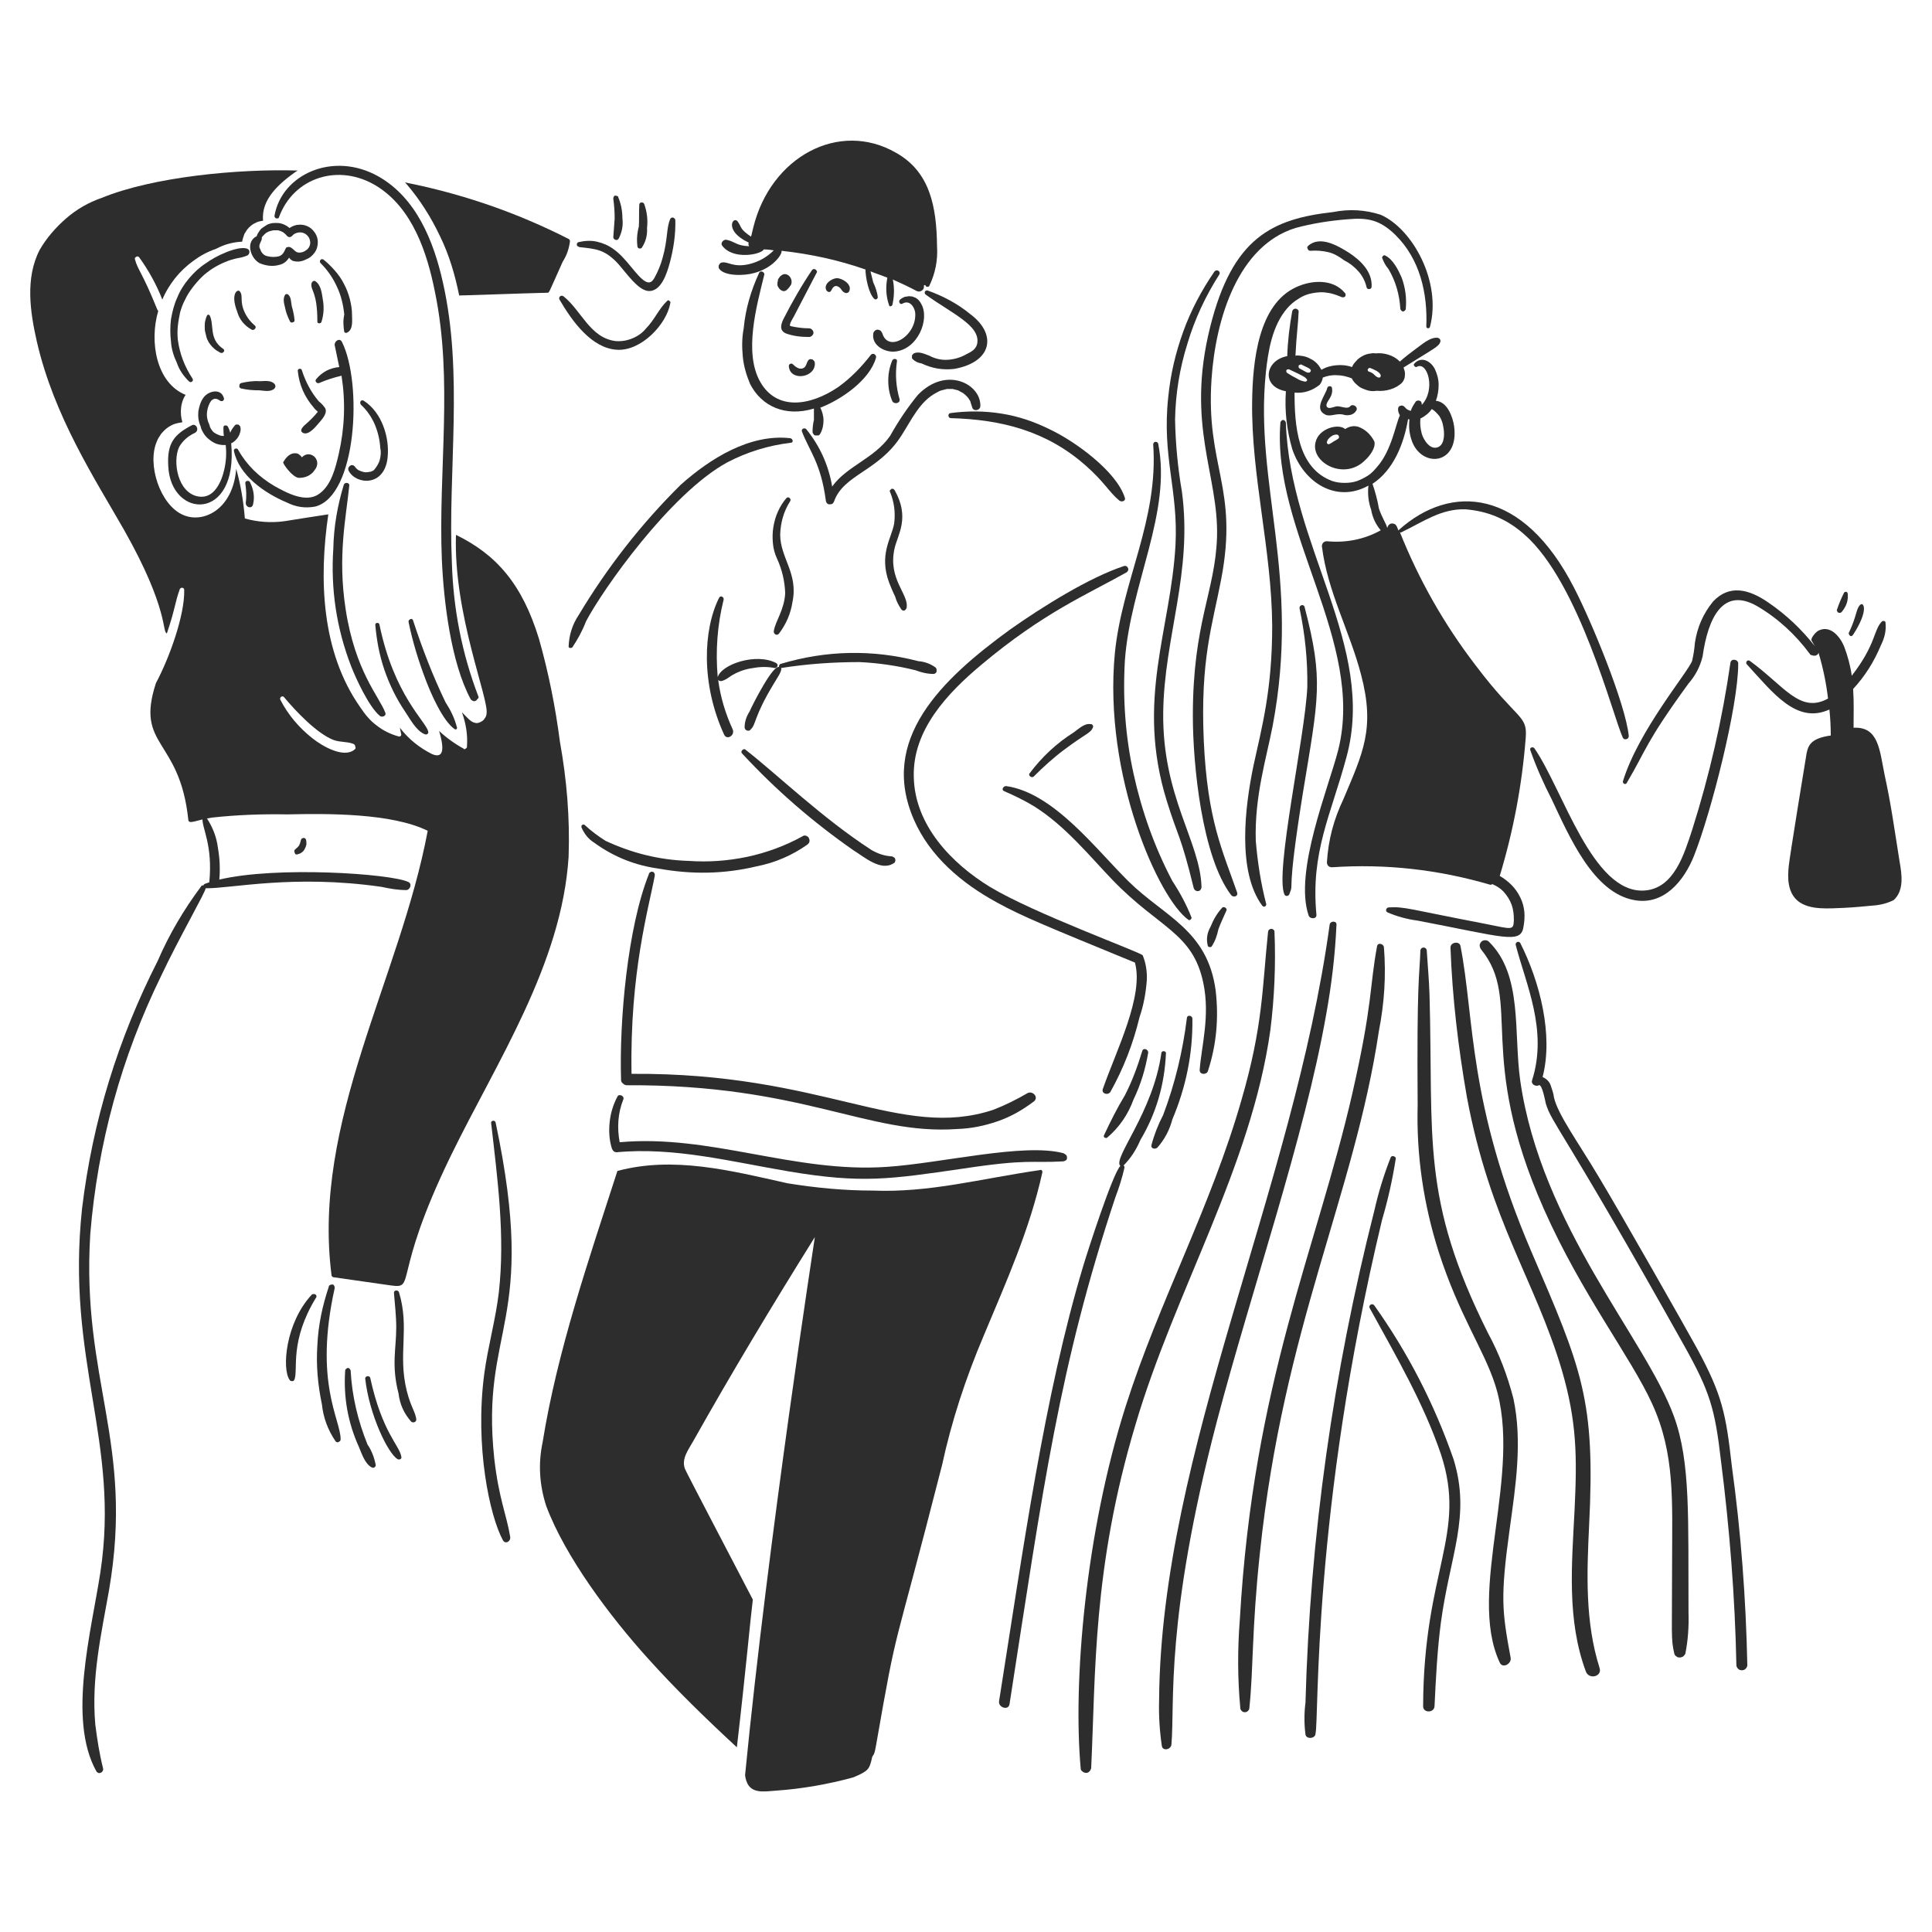 <?xml version="1.0" encoding="utf-8"?>
<!-- Generator: Adobe Illustrator 23.0.3, SVG Export Plug-In . SVG Version: 6.00 Build 0)  -->
<svg version="1.1" id="Layer_1" xmlns="http://www.w3.org/2000/svg" xmlns:xlink="http://www.w3.org/1999/xlink" x="0px" y="0px"
	 viewBox="0 0 423.7 423.7" style="enable-background:new 0 0 423.7 423.7;" xml:space="preserve">
<style type="text/css">
	.st0{fill:#2D2D2D;}
</style>
<path class="st0" d="M89.5,193.4c-3.9-1.8-28.8-3.5-41.4-0.5c0.2-2.3,0.1-4.6-0.3-6.9c-0.3-2.5-1.2-4.7-2.6-6.8
	c-0.1-0.1-0.3-0.2-0.5-0.1s-0.3,0.2-0.3,0.4c-0.1,2.2,2.3,5.8,1.5,14c-0.8,0.3-1.2,0.3-1.3,0.7c-0.2-0.1-0.4,0-0.5,0.2
	c-3.8,5.1-7,10.5-9.5,16.3C25.9,227.8,20.3,245.9,18,265c-3.6,33.5,8.4,51.1,4,79.9c-2,13-7.2,32.1-0.9,43.5
	c0.5,0.9,1.7,0.3,1.5-0.6c-0.8-3.2-1.3-6.4-1.7-9.6c-0.9-10.2,1.3-19.8,3-29.4c5.6-32.5-6.1-46.1-4.1-78.2c0.8-9.8,2.5-19.5,5.1-29
	s6.1-18.7,10.4-27.5c3.9-8.3,9.8-18.5,9.8-19.3l0,0c5.5,0.1,19.2-3.1,38.6-0.3c1.8,0.4,3.6,0.7,5.4,0.7
	C89.9,195.2,90.5,193.8,89.5,193.4z"/>
<path class="st0" d="M107.7,246.2c1.4,12.3,3.1,24.8,1.7,37.2c-0.7,6-2.4,11.9-3.2,17.9c-2.1,15.9,1.2,31.2,4.1,36.5
	c0.5,0.9,1.7,0.3,1.6-0.7c-0.8-4.9-2.5-8.4-3.5-17.2c-3.1-29,9.7-29.3,0.3-73.7C108.6,245.6,107.7,245.7,107.7,246.2z"/>
<path class="st0" d="M73.4,282.5c0-0.2,0-0.3-0.1-0.5s-0.2-0.3-0.4-0.3c-0.2,0-0.3,0-0.5,0.1s-0.3,0.2-0.3,0.4
	c-1.4,4.2-2.3,8.4-2.5,12.8c-0.3,4.4,0.1,8.7,1,13c0.3,2.9,1.3,5.6,3,8.1c0.2,0.2,0.5,0.3,0.7,0.1c0.3-0.1,0.4-0.3,0.4-0.6
	C74.7,311.3,68.8,303.2,73.4,282.5z"/>
<path class="st0" d="M76.9,300.6c0-0.1-0.1-0.3-0.2-0.4c-0.1-0.1-0.2-0.2-0.4-0.2c-0.1,0-0.3,0.1-0.4,0.2c-0.1,0.1-0.2,0.2-0.2,0.4
	c-0.4,5.8,0.6,11.4,3,16.7c0.6,1.4,1.3,3.7,2.8,4.5c0.1,0,0.2,0.1,0.3,0.1s0.2,0,0.3-0.1c0.1-0.1,0.2-0.1,0.2-0.2
	c0.1-0.1,0.1-0.2,0.1-0.3c-0.3-1.6-0.9-3.2-1.8-4.5C78.5,311.6,77.2,306.2,76.9,300.6z"/>
<path class="st0" d="M81.2,302.2c-0.1-0.6-1.2-0.5-1.1,0.2c0.9,7.9,5,16.4,7.1,17.6c0.2,0.1,0.4,0.1,0.6,0s0.3-0.3,0.2-0.6
	C87.6,317,83.8,314.1,81.2,302.2z"/>
<path class="st0" d="M91.3,311.3c-0.2-1.7-1.2-2.7-2.1-6.3c-2-8.1,0.7-13.7-1.7-21.6c-0.2-0.6-1.2-0.5-1.1,0.2
	c0.2,2.5,0.5,5,0.5,7.5c0,4.7-1.1,8.3,0.5,14.5c0.3,2.4,1.2,4.4,2.8,6.2C90.6,312.1,91.3,311.9,91.3,311.3z"/>
<path class="st0" d="M68.4,283.9c-5.8,6.2-6.6,16.3-4.9,18.7c0.1,0.2,0.3,0.3,0.6,0.3s0.4-0.2,0.5-0.4c0.8-2.3-1.1-8.4,4.7-17.9
	c0.1-0.1,0.1-0.2,0.1-0.4c0-0.1-0.1-0.2-0.2-0.3s-0.2-0.1-0.4-0.1C68.6,283.8,68.5,283.8,68.4,283.9z"/>
<path class="st0" d="M148.1,48.2c-0.1-0.3-0.3-0.4-0.5-0.5c-0.3,0-0.5,0.1-0.6,0.3c-0.9,2-0.5,4.4-1.7,8.6c-0.4,1.5-1,2.9-1.7,4.2
	c-0.5,0.9-1,1.5-2.1,0.9c-2-1.2-4.1-5.1-7-7.1c-1.1-0.8-2.3-1.3-3.6-1.6c-1.3-0.3-2.7-0.2-4,0.1c-0.1,0-0.2,0.1-0.3,0.2
	s-0.1,0.2-0.1,0.4c0,0.1,0.1,0.3,0.2,0.3c0.1,0.1,0.2,0.1,0.4,0.2c3.7,0.4,5.6,0.5,8.6,3.8c1.9,2.2,4.1,5.4,6.3,5.8
	c3,0.4,4.3-4,4.9-6.2C147.7,54.6,148.2,51.4,148.1,48.2z"/>
<path class="st0" d="M146.3,66c-1.8,1.7-2.8,4.2-4.6,6c-0.8,1-1.8,1.7-3,2.2s-2.4,0.7-3.7,0.6c-5.6-0.7-7.5-6.7-11.4-9.8
	c-0.5-0.4-1.2,0.1-0.9,0.7c2.8,4.8,7,10.6,12.5,11c5.4,0.4,11-5.6,11.8-10.2c0.1-0.2,0-0.4-0.2-0.5C146.7,65.8,146.5,65.8,146.3,66z
	"/>
<path class="st0" d="M134.5,52c0,0.3,0.2,0.5,0.5,0.6s0.5,0,0.7-0.3c0.7-1.4,1-2.8,0.8-4.4c0-1.6-0.3-3.2-0.9-4.6
	c0-0.2-0.1-0.3-0.3-0.3c-0.1-0.1-0.3-0.1-0.4-0.1s-0.3,0.1-0.3,0.3c-0.1,0.1-0.1,0.3-0.1,0.4c0.2,1.4,0.3,2.9,0.3,4.3
	C134.7,49.3,134.6,50.7,134.5,52z"/>
<path class="st0" d="M140.7,54.4c0.9-1.3,1.3-2.8,1.2-4.4c0.2-1.8,0-3.5-0.6-5.2c-0.1-0.3-0.3-0.4-0.6-0.4c-0.3,0-0.5,0.2-0.5,0.5
	c-0.1,1.6,0,3.2-0.1,4.8c-0.4,1.5-0.5,2.9-0.3,4.4c0,0.1,0.1,0.2,0.2,0.3c0.1,0.1,0.2,0.1,0.2,0.1c0.1,0,0.2,0,0.3,0
	C140.5,54.5,140.6,54.4,140.7,54.4z"/>
<path class="st0" d="M65.1,187.4c0.4-0.1,0.7-0.2,1-0.4s0.6-0.5,0.7-0.8c0.2-0.3,0.3-0.6,0.4-1c0-0.4,0-0.7-0.1-1.1
	c-0.3-0.6-1-0.3-1.1,0.1c-0.1,0.4-0.2,0.8-0.4,1.2c-0.2,0.3-0.5,0.6-0.9,0.9c-0.2,0.2-0.2,0.4-0.1,0.6
	C64.7,187.3,64.8,187.4,65.1,187.4z"/>
<path class="st0" d="M66.2,100.3c-0.2-0.3-0.4-0.5-0.7-0.7c-0.3-0.2-0.6-0.2-1-0.2c-1.1,0.1-1.9,1.1-2.4,2c-0.1,0.2,1.9,3.2,3.4,3.4
	c0.7,0,1.4-0.1,2-0.4s1.1-0.7,1.5-1.3C70.8,100.9,68,98.4,66.2,100.3z"/>
<path class="st0" d="M144.5,190.5c7.2,1.3,14.3,1.2,21.4-0.5c4.1-0.8,7.8-2.4,11.2-4.8c0.2-0.2,0.4-0.4,0.4-0.6
	c0.1-0.3,0-0.5-0.1-0.8c-0.1-0.2-0.3-0.4-0.6-0.5c-0.3-0.1-0.5-0.1-0.8,0.1c-3.8,2.1-7.9,3.6-12.1,4.5c-4.3,0.9-8.5,1.2-12.9,0.9
	c-6.4-0.2-12.4-1.7-18.2-4.4c-1.6-1-3.2-2.2-4.6-3.5c-0.2-0.1-0.3-0.1-0.5,0s-0.2,0.3-0.2,0.5c0.6,1.4,1.5,2.6,2.8,3.4
	C134.7,188,139.4,189.8,144.5,190.5z"/>
<path class="st0" d="M196,189.3c0.2-0.1,0.3-0.2,0.3-0.4c0.1-0.2,0.1-0.3,0-0.5c0-0.2-0.1-0.3-0.3-0.4s-0.3-0.2-0.5-0.2
	c-1.6-0.1-3-0.6-4.4-1.4c-10.8-7-20.7-16.6-27.5-21.9c-0.1-0.1-0.2-0.2-0.4-0.2c-0.2,0-0.3,0.1-0.4,0.2s-0.2,0.2-0.2,0.4
	c0,0.2,0.1,0.3,0.2,0.4c7.4,8,15.5,15,24.4,21.2C189.5,187.9,193.2,191.2,196,189.3z"/>
<path class="st0" d="M164.4,156c-0.7,1.1-1.1,2.3-1.1,3.5c0,0.3,0.2,0.6,0.5,0.7s0.6,0.1,0.8-0.2c1.3-1.2,0.6-2.6,5-9.9
	c0.7-1.2,2-3,1.7-3.6c5.7-0.9,11.4-1.3,17.2-1.3c4.2,0.2,8.3,0.8,12.3,1.8c1.3,0.5,2.6,0.8,4,0.8c0.1,0,0.3-0.1,0.4-0.2
	c0.1-0.1,0.2-0.2,0.2-0.4c0-0.1,0-0.3,0-0.4s-0.1-0.3-0.2-0.4c-1.1-0.8-2.4-1.3-3.8-1.4c-5-1.3-10-1.9-15.1-1.8
	c-5.1,0.1-10.1,0.9-15.1,2.4c-0.1,0-0.2,0.1-0.3,0.3c-0.1,0.1-0.1,0.3,0,0.4C169.6,145.6,165.2,154.2,164.4,156z"/>
<path class="st0" d="M158.8,161.1c0.6,1.3,2.4,0.2,1.9-1.1c-1.6-3.5-2.7-7.1-3.2-10.9c0.7,0.9,2.6-0.8,3.2-1.1
	c1.4-0.8,2.9-1.3,4.5-1.5c1.6-0.3,3.2-0.3,4.7,0c0.3,0,0.5-0.2,0.6-0.4c0.1-0.3,0-0.5-0.3-0.7c-4.4-2.3-12,0.3-12.8,3.1
	c-0.5-5.7-0.1-11.4,1.3-17c0.1-0.6-0.7-1-1-0.4C154.2,138.1,153.7,150,158.8,161.1z"/>
<path class="st0" d="M138.5,235.5c-0.4-22.3,3.8-36.4,5.1-43.5c0-0.2,0-0.4-0.1-0.5c-0.1-0.2-0.2-0.3-0.4-0.3
	c-0.2-0.1-0.4,0-0.5,0.1c-0.2,0.1-0.3,0.2-0.3,0.4c-4.7,11.8-6.5,32.2-6.1,45.1c0,0.3,0.1,0.6,0.4,0.8c0.2,0.2,0.5,0.4,0.8,0.4
	c38.7-0.2,52.9,11,72.5,9.6c3.1-0.1,6-0.7,8.9-1.7s5.5-2.5,8-4.4c1-0.9-0.3-2.3-1.4-1.8c-2.4,1.4-5,2.7-7.6,3.7
	C197.4,250.1,180.8,235.2,138.5,235.5z"/>
<path class="st0" d="M233.2,252.9c-8.7-2.3-26.7,2.2-38.7,3c-20.3,1.4-38.7-7.2-58.6-5.4c-0.6-3.2-0.4-6.4,0.8-9.4
	c0.3-0.8-1-1.3-1.3-0.6c-0.9,1.7-1.5,3.6-1.7,5.6s-0.1,3.9,0.5,5.8c0.1,0.2,0.2,0.4,0.4,0.6c0.2,0.1,0.4,0.2,0.6,0.2
	c12.7-1.2,25.3,2.1,37.8,4.2c16.1,2.7,22.2,1.7,38.1-0.6c14.5-2.2,15-1.2,22-1.6c0.2,0,0.4-0.1,0.6-0.2c0.2-0.1,0.3-0.3,0.3-0.5
	s0-0.4-0.1-0.6C233.6,253.1,233.4,253,233.2,252.9z"/>
<path class="st0" d="M243.5,239.5c2.9-5.2,5-10.6,6.4-16.4c0.9-2.6,1.4-5.4,1.6-8.1c0.1-1.9-0.2-3.8-0.9-5.5
	c-0.8-0.8-23.9-9.2-33.5-15c-8.5-5.2-16.5-13.6-16.7-24.1c-0.3-10.3,7.4-18.4,14.8-24.6c13.7-11.5,23.2-15.4,31.9-20.3
	c0.1-0.1,0.2-0.2,0.3-0.4c0.1-0.2,0-0.3,0-0.5c-0.1-0.2-0.2-0.3-0.3-0.4c-0.2-0.1-0.3-0.1-0.5-0.1c-7.7,2.5-18.2,9.1-25,13.9
	c-15.3,11.1-28.8,24.2-21.2,41.7c3.5,8.1,10.5,14,18.2,18.2c5.6,3.1,11.1,5.3,30.3,13.2c2,7.3-4.1,19.3-7,27.6
	C241.4,239.8,242.9,240.3,243.5,239.5z"/>
<path class="st0" d="M266.6,217.2c-1.8-13.3-11.3-16.2-19.1-23.9c-7.2-7.1-16.4-19.4-26.8-20.9c-0.6-0.1-1.2,0.8-0.5,1.1
	c2.3,1,4.6,2.1,6.7,3.4c6.8,4.3,12.1,10.9,17.1,16.1c10.2,10.6,17.6,11.5,19.9,22.6c1.5,7.2-0.4,13.7-0.8,19
	c-0.1,1.1,1.5,1.2,1.8,0.3C266.8,229.1,267.3,223.2,266.6,217.2z"/>
<path class="st0" d="M260.3,223.2c-0.9,7.3-2.6,14.4-5.2,21.3c-1.1,2.1-2,4.4-2.6,6.7c-0.1,0.7,0.8,0.9,1.3,0.5
	c1.6-1.8,2.7-3.9,3.3-6.2c3-7.1,4.5-14.4,4.4-22.1C261.5,222.7,260.4,222.5,260.3,223.2z"/>
<path class="st0" d="M251.8,230.9c0.1-0.8-1.1-1.2-1.3-0.4c-1,3.3-2.2,6.6-3.8,9.7c-1.7,2.8-3.2,5.8-4.6,8.8c-0.1,0.2,0,0.4,0.2,0.5
	s0.3,0.1,0.5,0c2.7-2.3,4.6-5.1,5.8-8.4C250.2,237.8,251.2,234.4,251.8,230.9z"/>
<path class="st0" d="M235.5,160.6c-3.8,2.4-7,5.4-9.7,9c-0.4,0.5,0.5,1.1,0.9,0.7c2.1-2.1,4.3-4.1,6.7-5.9c4.8-3.6,5.8-3.6,6.3-4.9
	c0.1-0.2,0-0.4-0.1-0.5c-0.1-0.2-0.3-0.2-0.5-0.2C237.8,158.6,236.5,159.9,235.5,160.6z"/>
<path class="st0" d="M292.1,85c-0.1-0.2-0.2-0.3-0.5-0.3c-0.2,0-0.4,0.1-0.5,0.3c-0.3,1.6-3.1,4.6-0.5,5.9c1.1,0.6,2.3-0.3,3.9,0
	c0.5,0.2,1.1,0.2,1.6,0.1s1-0.4,1.3-0.9c0.6-0.8-0.7-1.7-1.3-1s-1.9,0-2.8,0c-0.7,0-2.1,0.9-2.4-0.1C290.8,87.9,292.5,87.1,292.1,85
	z"/>
<path class="st0" d="M165.3,59.9c4.3-1.1,6.3-4.2,6.1-4.9c6.3,0.7,12.4,2,18.4,4.1c0,1.6,0.7,5.4,2,6.5c0.3,0.2,0.7-0.1,0.7-0.4
	c-0.1-1.1-0.5-2.2-1-3.3c-0.2-0.8-0.4-1.6-0.6-2.4c1.2,0.5,2.5,0.9,3.7,1.4c-0.4,2.1-0.3,4.1,0.4,6.1c0.1,0.3,0.5,0.2,0.7-0.1
	c0.4-1.8,0.5-3.7,0.1-5.6c1.8,0.8,3.5,1.6,5.2,2.5c0.4,0.2,0.8,0.2,1.2-0.1c0.4-0.3,0.5-0.7,0.4-1.1l0.3-0.1
	c0.1,0.2,0.2,0.4,0.4,0.4s0.4,0,0.5-0.2c1.3-2.7,1.9-5.6,1.7-8.7c-0.1-8.6-1.5-16.3-9-20.5c-12.5-7.2-27.5,0.9-31.3,16.4
	c-0.2,0.7-0.3,1.4-0.5,2c-2.5-1.7-2-2-2.9-3.3c-1-1.4-3.2,2,2.4,4.6c-0.1,0.3-0.1,0.5,0.1,0.8c-2.8-0.1-3.1-1-4.9-1.4
	c-0.7-0.2-1.5,0.7-1,1.3c2.4,3.2,8.6,1.9,9.1,0.8c0.8,0,1.5,0.1,2.2,0.2c-1.5,1.5-3.3,2.5-5.3,3c-3.7,0.9-4.8-0.7-6.2-0.3
	c-0.1,0-0.2,0.1-0.3,0.2c-0.1,0.1-0.2,0.2-0.2,0.3c-0.1,0.1-0.1,0.3-0.1,0.4s0,0.3,0.1,0.4C158.8,60.6,163.2,60.5,165.3,59.9z"/>
<path class="st0" d="M202,66.6c-0.1-0.2-0.2-0.4-0.4-0.6c-0.1-0.2-0.3-0.3-0.5-0.5c-0.2-0.1-0.4-0.3-0.6-0.3
	c-0.2-0.1-0.4-0.2-0.7-0.2c-0.2,0-0.5-0.1-0.7,0c-0.2,0-0.5,0.1-0.7,0.1c-0.2,0.1-0.4,0.2-0.6,0.3c-0.2,0.1-0.4,0.3-0.5,0.4
	c-0.3,0.4,0.1,1.1,0.6,0.8c1.5-0.9,2.6,0.6,2.8,1.9c0.5,5.1-5.9,9-7.2,4.6c-0.1-0.2-0.2-0.4-0.4-0.6c-0.2-0.1-0.4-0.2-0.7-0.2
	s-0.5,0.2-0.6,0.3c-0.2,0.2-0.3,0.4-0.3,0.7c-0.3,2.5,2.6,4,4.7,3.8C201.3,76.7,204,69.9,202,66.6z"/>
<path class="st0" d="M203,64.6c5.8,4.2,12.1,6.8,11.3,10.8c-0.3,1.3-1.4,1.8-2.4,2.3c-1.2,0.7-2.6,1.1-4,1.2s-2.8-0.2-4.1-0.9
	c-1.1-0.4-2.3-1-3.4-0.5c-0.1,0.1-0.2,0.2-0.3,0.3c-0.1,0.1-0.1,0.2-0.1,0.3s0,0.3,0,0.4s0.1,0.2,0.2,0.3c0.5,0.5,1.2,0.8,1.9,0.9
	c2.3,1.1,4.7,1.5,7.2,1.2c8.3-1.5,9.4-7.6,3.5-12c-2.8-2.3-6-4-9.4-5.2C202.8,63.6,202.6,64.3,203,64.6z"/>
<path class="st0" d="M178.5,92.1c-0.2,0.8-0.3,1.7-0.3,2.6c0,0.2,0.1,0.4,0.2,0.5c0.1,0.2,0.3,0.3,0.5,0.3s0.4,0,0.6,0
	c0.2-0.1,0.3-0.2,0.4-0.4c0.5-0.9,0.7-1.9,0.7-2.9s-0.3-2-0.7-2.8c4.5-1.7,10.8-6,12.2-10.9c0.1-0.3,0-0.6-0.3-0.8
	c-0.3-0.2-0.6-0.1-0.8,0.1c-2.1,2.7-4.4,5.1-7.2,7.1c-6.2,4.2-13.5,5.2-17.1-1.2s-0.8-16.5,0.9-23.4c0.2-0.6-0.8-1.1-1.1-0.5
	c-1.8,3.9-3,7.9-3.4,12.2c-0.4,2.1-0.4,4.1-0.2,6.2c0.2,2.1,0.8,4.1,1.6,6c2.5,4.9,7.7,7.3,14,5.4C178.5,90.6,178.5,91.4,178.5,92.1
	z"/>
<path class="st0" d="M195.7,79c-0.6,1.4-0.9,2.9-0.9,4.5s0.3,3.1,0.9,4.5c0.4,0.7,1.7,0.5,1.6-0.4c-0.8-2.7-1-5.5-0.6-8.3
	C196.9,78.7,196,78.5,195.7,79z"/>
<path class="st0" d="M213.2,89.3c0.2,1,1.8,0.8,1.8-0.3c0.1-4.8-7.5-8.8-13.7-2.4c-2.3,2.8-4.3,5.8-6.1,9c-3.5,5-9.5,6.6-12.7,11.1
	c-0.8-4.7-2.7-8.9-5.7-12.6c-0.4-0.4-1.2,0-0.9,0.6c1.6,4.2,4.1,6.8,5.2,15c0,0.2,0.1,0.4,0.2,0.6c0.2,0.2,0.3,0.3,0.6,0.3
	c0.2,0,0.4,0,0.6-0.1s0.3-0.3,0.4-0.5c2.1-6,9.8-6.6,14.8-14.5c2.2-3.4,4-7.5,7.7-9.4c0.4-0.2,0.7-0.4,1.1-0.5
	c0.4-0.1,0.8-0.2,1.2-0.3c0.4,0,0.8,0,1.2,0c0.4,0.1,0.8,0.2,1.2,0.3c0.4,0.2,0.7,0.4,1.1,0.6c0.3,0.2,0.6,0.5,0.9,0.8
	c0.3,0.3,0.5,0.7,0.7,1C212.9,88.5,213.1,88.9,213.2,89.3z"/>
<path class="st0" d="M246.7,109.2c-1.8-5.8-10.9-12.4-16.4-15c-3.4-1.7-6.9-2.9-10.7-3.5c-3.7-0.6-7.5-0.6-11.2-0.1
	c-0.6,0.1-0.5,1.1,0.1,1.1c11.1,0.3,21,2.8,29.6,10.4c4.1,3.6,5.1,5.8,7.4,7.7C246.1,110.2,246.9,109.8,246.7,109.2z"/>
<path class="st0" d="M173.5,62.4c0.5-1.4-0.9-2.8-2-2.1c-0.1,0.1-0.3,0.2-0.4,0.3c-0.1,0.1-0.2,0.3-0.3,0.4
	c-0.1,0.1-0.2,0.3-0.2,0.5s-0.1,0.3-0.1,0.5s0,0.3,0,0.5s0.1,0.3,0.2,0.5s0.2,0.3,0.3,0.4c0.1,0.1,0.2,0.2,0.4,0.3
	c0.3,0.2,0.7,0.2,1,0C172.8,63.4,173.2,62.9,173.5,62.4z"/>
<path class="st0" d="M178.1,59.2c-2.3,3.4-4.3,6.9-6.2,10.6c-0.6,1.2-1.1,2.6,0.4,3.3c1.6,0.6,3.3,0.8,5.1,0.8
	c0.3,0,0.5-0.1,0.7-0.3c0.2-0.2,0.3-0.4,0.3-0.6c0-0.3-0.1-0.5-0.3-0.7c-0.2-0.2-0.4-0.3-0.7-0.3c-1.4,0-2.8-0.2-4.1-0.5
	c-0.3-0.4,0.6-1.7,0.8-2.1c1-1.9,2.4-4.6,5-9.6c0.1-0.1,0.1-0.3,0-0.4s-0.1-0.3-0.3-0.3c-0.1-0.1-0.3-0.1-0.4-0.1
	C178.4,59,178.2,59.1,178.1,59.2z"/>
<path class="st0" d="M178,78.8c-1-0.3-1,1.2-1.5,1.7c-0.9,0.8-1.9,0.1-2.6-0.6c-0.2-0.2-0.4-0.2-0.6-0.1S173,80,173,80.3
	c0.2,3.4,5.9,2.6,5.7-0.7c0-0.2-0.1-0.3-0.2-0.5C178.3,78.9,178.2,78.8,178,78.8z"/>
<path class="st0" d="M181.2,63.6c0.2,0.4,0.8,0.7,1.1,0.1c0.3-0.6,0.7-1.2,1.4-0.9c0.8,0.3,0.9,1.2,1.6,1.4c0.2,0.1,0.4,0.1,0.6,0
	c0.2-0.1,0.3-0.2,0.4-0.5c0.5-1.4-1.6-2.7-2.8-2.7C182.3,61.1,180.6,62.3,181.2,63.6z"/>
<path class="st0" d="M173.3,96.1c-8.9-1-17.6,4.5-24,10.2c-8.7,8.6-16.1,18.1-22.4,28.6c-1.4,2.1-2.1,4.4-2.2,6.9
	c0,0.2,0.2,0.3,0.3,0.3c0.2,0,0.3,0,0.5-0.1c1.2-1.8,2.2-3.6,3-5.7c3.6-6.9,18.5-28.1,31-34.9c4.4-2.3,9-3.7,13.9-4.3
	C174.1,97.1,173.9,96.2,173.3,96.1z"/>
<path class="st0" d="M196.2,120.2c0.7-3,3.4-6.7,0-12.7c-0.1-0.1-0.2-0.2-0.3-0.3c-0.1,0-0.3,0-0.4,0c-0.1,0.1-0.2,0.2-0.3,0.3
	c-0.1,0.1-0.1,0.3,0,0.4c0.9,2.2,1.2,4.5,0.9,6.9c-0.6,3.3-3.4,6.8-1.1,13c0.4,1,0.8,2,1.3,3c0.3,1.1,0.8,2,1.4,2.9
	c0.1,0.1,0.2,0.1,0.3,0.2c0.1,0,0.2,0,0.3,0s0.2-0.1,0.3-0.2s0.1-0.2,0.2-0.3C199.5,130.4,194.6,127.1,196.2,120.2z"/>
<path class="st0" d="M171.1,117.2c0.1-2.7,0.8-5.1,2.2-7.3c0.3-0.5-0.4-1.1-0.8-0.7c-0.8,0.9-1.4,1.9-1.9,3s-0.8,2.2-1,3.4
	c-0.2,1.2-0.2,2.3-0.1,3.5s0.4,2.3,0.9,3.4c1.1,2.4,1.7,4.9,1.8,7.6c-0.2,3.7-2.2,6.2-2.5,8.3c-0.1,0.6,0.6,1.1,1.1,0.6
	c1.6-2.1,2.6-4.4,3-7C175.1,125.7,171.1,122.4,171.1,117.2z"/>
<path class="st0" d="M268,199.1c-1.1,1.2-1.9,2.6-2.5,4.1c-0.8,1.4-1,2.8-0.6,4.3c0.1,0.1,0.2,0.2,0.4,0.2s0.3,0,0.4-0.1
	c0.8-1.2,1.2-2.4,1.5-3.8c0.5-1.4,1.2-2.8,1.8-4.2C269.1,199.1,268.3,198.7,268,199.1z"/>
<path class="st0" d="M379.8,321.5c-1.3-11.5-2.1-15.6-7.7-25.9c-2.3-4.2-16.6-29.4-21.6-37.7c-4.6-7.7-8.8-13.4-9.7-17.2
	c-0.1-0.9-0.4-1.7-0.7-2.6c-0.3-0.9-0.9-1.5-1.8-1.9c2.4-9.2-0.6-20.9-4.9-29.4c-0.3-0.5-1.1-0.2-1,0.4c2.2,8.6,7.1,18.7,3.6,29.7
	c-0.3,0.8,0.7,1.5,1.5,1.1c0.7-0.3,1.4,3.6,1.5,4c1.4,4.6,3.3,4.8,30.4,53.2c5.6,10,6.7,13.8,8,25c1.9,14.9,3.1,30,3.4,45
	c0,0.3,0.2,0.6,0.4,0.8s0.5,0.3,0.8,0.3s0.6-0.1,0.8-0.3s0.4-0.5,0.4-0.8C382.9,350.6,381.8,336,379.8,321.5z"/>
<path class="st0" d="M254.7,230.9c-1.8,13.1-10.8,23.2-9,24.8c-1.7,1.7-7.2,18.8-8.1,21.8c-8.6,28.6-13.2,62.2-18.5,95.6
	c-0.2,1.4,2.1,2.1,2.3,0.6c7.4-47.6,10.9-74.1,23.2-111.1c0.8-2.1,1.5-4.3,2-6.5c0-0.2,0-0.4-0.2-0.5l0,0c1.6-1.6,2.8-3.5,3.7-5.6
	c3.5-5.9,5.3-12.2,5.6-19C255.8,230.5,254.8,230.3,254.7,230.9z"/>
<path class="st0" d="M306.1,254.1c0.1-0.5-0.9-0.8-1.1-0.3c-1.5,3.8-2.7,7.7-3.6,11.7c-9,35.4-14.1,71.4-15.1,107.9
	c-0.3,2.3-0.3,4.7,0,7c0.2,1.1,2.2,0.9,2.2-0.2c0.8-3.2-0.8-48.5,14.6-112.7C304.4,263.1,305.4,258.6,306.1,254.1z"/>
<path class="st0" d="M301.4,286.3c-0.4-0.6-1.4-0.1-1,0.6c5.7,10.4,11.8,20.8,15.6,32c5.8,17.6-3.8,25.4-3.9,55.3
	c0,1.5,2.4,1.5,2.5,0c0.3-6.2,0.6-12.3,1.4-18.4c2-14.8,6.6-23.2,2.8-35.7C314.6,308,308.8,296.7,301.4,286.3z"/>
<path class="st0" d="M367.1,310.6c-6.2-17-29.1-41.7-33.7-73.6c-1.5-10.6,0.6-23.2-6.9-30.5c-0.2-0.2-0.5-0.3-0.8-0.3
	s-0.6,0.1-0.8,0.3s-0.4,0.5-0.4,0.8s0.1,0.6,0.3,0.9c9.2,11.3-1.3,22.9,13.8,57c8.2,18.5,19.1,32.5,23.7,42.6
	c5.1,11.1,4.4,21.5,4.4,34.8c0,15.8-0.3,16.8,0.5,20.1c0.1,0.3,0.2,0.4,0.5,0.6c0.2,0.2,0.5,0.2,0.7,0.2s0.5-0.1,0.7-0.2
	c0.2-0.2,0.4-0.4,0.5-0.6c0.6-3,0.8-6,0.7-9.1C370.2,333.1,370.8,320.7,367.1,310.6z"/>
<path class="st0" d="M348.5,334.6c1.4-27.6-1.5-34.2-12.7-60.2c-13.9-32.5-12.4-51-15.5-66.9c-0.2-1.2-2.2-0.9-2.2,0.3
	c0.4,11,1.7,21.9,3.6,32.8c5.1,27.3,14.9,40,20.8,59.8c3.3,11.3,3.4,18.9,2.8,31c-0.6,11.8-1.7,23.9,2.5,35.2c0.7,1.8,3.6,1.1,3-0.8
	C347.6,355.7,348,345.1,348.5,334.6z"/>
<path class="st0" d="M331.1,335.2c1.3-9.4,2.8-19.1,0.8-28.5c-1.3-5-3.1-9.8-5.6-14.4c-14.8-29.6-11.9-42.6-12.8-74.2
	c-0.1-3.2-0.4-6.4-0.6-9.6c0-0.2-0.1-0.4-0.2-0.5c-0.1-0.1-0.3-0.2-0.5-0.2s-0.4,0.1-0.5,0.2c-0.1,0.1-0.2,0.3-0.2,0.5
	c-0.2,5.7-0.8,6.3-0.6,33.9c-0.3,11,1.3,21.7,4.6,32.1c4.5,14,9.9,21.4,12.4,29.2c6.2,19.2-6.3,45.3,1,60.9c0.6,1.4,2.6,0.3,2.4-1
	C329.4,353.3,329,350.4,331.1,335.2z"/>
<path class="st0" d="M302.4,226.1c1.2-6.1,1.6-12.2,1.1-18.4c-0.1-0.7-1.3-1.1-1.5-0.2c-1.7,9.2-0.9,12.4-5.4,32.2
	c-7.9,34.5-21.7,63.2-24.7,115.5c-0.5,6.4-0.5,12.9,0.1,19.3c0,0.3,0.1,0.5,0.3,0.7s0.4,0.3,0.7,0.3s0.5-0.1,0.7-0.3
	s0.3-0.4,0.3-0.7c0.9-8.6,0.5-17,2.3-33.9C281.5,290.8,297,262.2,302.4,226.1z"/>
<path class="st0" d="M290.8,222.7c1.2-6.6,2-13.2,2.3-19.9c0.1-0.9-1.4-0.9-1.5,0c-8,58.3-37,115.6-37.4,170
	c-0.1,3.4,0.1,6.7,0.6,10.1c0.2,1.2,2,0.8,2.1-0.3c0.8-9-1.5-27.1,10-71C274.4,283.1,286.1,249.4,290.8,222.7z"/>
<path class="st0" d="M278.6,225.9c0.9-7.2,1.2-14.4,0.9-21.6c0-0.2-0.1-0.3-0.2-0.4c-0.1-0.1-0.3-0.2-0.5-0.2s-0.3,0.1-0.5,0.2
	c-0.1,0.1-0.2,0.3-0.2,0.4c-1.3,12.4-1.1,20.6-5.8,36.8c-6.7,23.5-18.1,44.3-25.4,67.2c-8.9,27.9-11.6,60.7-9.9,79.5
	c0,0.3,0.1,0.5,0.4,0.7c0.2,0.2,0.5,0.3,0.8,0.3s0.5-0.1,0.7-0.3s0.3-0.4,0.4-0.7c1-20.8,0.3-43.9,9.7-75.3
	C257.7,283,274.4,255.9,278.6,225.9z"/>
<path class="st0" d="M277.6,81.8c0.5-4.8,1.4-10.4,4.7-14.2c0.7-0.8,1.5-1.5,2.5-2.1c0.9-0.6,1.9-1,3-1.2s2.2-0.3,3.2-0.1
	c1.1,0.1,2.1,0.5,3.1,0.9c0.1,0.1,0.3,0.1,0.5,0.1s0.3-0.1,0.4-0.2c0.1-0.1,0.1-0.3,0.1-0.4c0-0.2-0.1-0.3-0.2-0.4
	c-2.6-3.1-7.3-2.8-10.7-1.2c-8.2,3.8-9.5,16.1-9.6,25.2c-0.2,16.2,4.3,32.4,4.4,49.1c0,14.1-2.3,22.3-4.1,30.6
	c-1.9,9.1-3.6,23.2,1.9,30.7c0.2,0.2,0.3,0.3,0.6,0.2c0.2-0.1,0.3-0.3,0.3-0.5c-1.2-4.6-1.9-9.2-2.3-13.9c-0.3-9.7,2.3-18,3.7-25.2
	C285.3,126.4,275.1,106.3,277.6,81.8z"/>
<path class="st0" d="M282,92.7c0-0.1-0.1-0.3-0.2-0.4c-0.1-0.1-0.2-0.2-0.4-0.2s-0.3,0.1-0.4,0.2c-0.1,0.1-0.2,0.2-0.2,0.4
	c-1.9,23.8,18.6,48,12.7,71.7c-2.1,8.3-9.8,26.8-6.5,36.4c0.3,0.8,1.8,0.8,1.7-0.2c-1.3-13.8,3.2-21.9,6.6-34.6
	C301.9,141.7,282.9,119.8,282,92.7z"/>
<path class="st0" d="M286.1,133.1c-0.2-0.7-1.2-0.4-1.1,0.3c1.2,5.7,1.8,11.5,1.7,17.3c-0.5,10.9-7.2,40.8-5,45.5
	c0.3,0.5,1,0.3,1.1-0.2c1.1-2.8-0.8,1.2,2.9-21.9C289.2,152.8,290.3,149.2,286.1,133.1z"/>
<path class="st0" d="M295.8,55.4c-2.4-1.5-6.3-3.8-8.9-1.5c-0.2,0.2-0.3,0.4-0.1,0.7c0.1,0.3,0.3,0.4,0.6,0.4c1.3-0.1,2.6,0,3.9,0.3
	s2.4,1,3.5,1.8c1.2,0.6,2.2,1.4,3.1,2.4c0.9,1,1.5,2.2,1.8,3.5c0.1,0.6,1.1,0.5,1.1-0.1C301,59.6,298.4,57.1,295.8,55.4z"/>
<path class="st0" d="M303.7,56c-0.3-0.1-0.6,0.3-0.6,0.5c0.3,0.9,0.8,1.8,1.4,2.5c1.6,2.7,2.4,5.6,2.6,8.7c0,0.1,0.1,0.3,0.2,0.4
	c0.1,0.1,0.2,0.2,0.4,0.2s0.3-0.1,0.4-0.2c0.1-0.1,0.2-0.2,0.2-0.4c0.2-2.4-0.1-4.6-0.9-6.8C306.7,59.3,305.5,56.8,303.7,56z"/>
<path class="st0" d="M302.8,47.1c-3.4-1.1-6.9-1.3-10.4-0.6c-13.4,1.5-22.1,5.6-27,25.2c-5.4,21.6,1.9,32.4,1.5,46.1
	c-0.4,12-5.3,18.6-5.3,39.2c0,10.7,2,30.9,8.4,39.3c0.5,0.6,1.6,0.3,1.3-0.6c-3.2-9.2-6.5-15.8-7.3-33.2
	c-0.8-17.9,1.9-25.4,3.8-35.4c3.9-20.2-3.4-24.7-2.1-44c0.9-13.2,5.8-29.2,18.4-33.1c3.7-1,7.5-1.6,11.3-1.9c4.4-0.4,7.1,0,10.6,3.4
	c5.4,5.3,7.1,12.8,6.8,20.1c0,0.5,0.7,0.5,0.8,0.1C316.2,61.8,309.8,50.2,302.8,47.1z"/>
<path class="st0" d="M255.1,156.3c0.2-16.7,6.5-30.6,4.1-48.5c-0.9-5.2-1.4-10.5-1.5-15.8c0.1-5.6,1-11.2,2.7-16.6
	c1.6-5.4,4-10.5,7-15.2c0.4-0.7-0.6-1.3-1.1-0.6c-2.8,4.1-5.1,8.4-6.8,13.1s-2.8,9.4-3.3,14.4c-1.4,13.1,2.2,20.2,1.6,32.3
	c-1,18.7-8.8,34.1-1.9,56.3c2.4,7.8,3,7.2,5.9,19.1c0.1,0.2,0.2,0.4,0.4,0.5s0.4,0.2,0.6,0.1c0.2,0,0.4-0.1,0.5-0.3s0.2-0.3,0.2-0.6
	C263.2,184.5,254.9,174.8,255.1,156.3z"/>
<path class="st0" d="M257.1,193.2c-3.9-7.4-6.7-15.3-8.5-23.5s-2.4-16.5-1.9-24.9c1.2-16.6,10.3-32.4,7.3-47.5
	c-0.1-0.3-0.3-0.4-0.6-0.4s-0.4,0.2-0.5,0.5c1.2,16.7-6.8,29.9-8.4,45.8c-2.6,26.9,9.7,54,16.1,58.5c0.3,0.3,0.8-0.2,0.7-0.5
	C260.2,198.4,258.8,195.8,257.1,193.2z"/>
<path class="st0" d="M379.5,145.3c-1.8,12.5-4.6,24.7-8.4,36.7c-1.7,5.1-3.9,12.9-10.5,13.3c-11.4,0.7-17.8-22.1-24.1-31.2
	c-0.3-0.4-1.1-0.2-0.9,0.4c1.3,3.7,2.9,7.3,4.7,10.8c4,8.5,9.2,20.5,18.1,22.1c6.5,1.2,10.9-4.2,13.1-9.7c3.8-9.6,9.7-32.8,9.7-42.1
	C381.3,144.6,379.7,144.3,379.5,145.3z"/>
<path class="st0" d="M406.4,139.2c3.5-5.4,2.3-7.2,1.6-6.6c-1,0.9-0.7,2.3-2.5,6.1c-0.1,0.1-0.1,0.2,0,0.4c0,0.1,0.1,0.2,0.2,0.3
	c0.1,0.1,0.2,0.1,0.4,0.1C406.2,139.4,406.3,139.3,406.4,139.2z"/>
<path class="st0" d="M403.9,134.2c1-1.2,1.5-2.5,1.3-4.1c-0.1-0.4-0.6-0.4-0.8-0.1c-0.6,1.2-1.1,2.4-1.5,3.6c-0.1,0.1-0.1,0.3,0,0.4
	c0,0.1,0.1,0.3,0.2,0.3c0.1,0.1,0.3,0.1,0.4,0.1C403.7,134.4,403.8,134.3,403.9,134.2z"/>
<path class="st0" d="M416.6,189c-1.3-8.2-1.9-12.7-3.3-19.1c-1.1-5.4-1.3-10.6-6.8-10.3c0-2.8,0.1-5.7-0.1-8.5
	c2.6-2.8,4.6-6,6.1-9.6c0.8-1.6,1.2-3.2,1-5c0-0.1-0.1-0.2-0.1-0.2c-0.1-0.1-0.1-0.1-0.2-0.1c-0.1,0-0.2,0-0.3,0s-0.2,0.1-0.2,0.1
	c-1.9,2-1.2,4.9-6.6,11.9c-0.3-2.2-0.9-4.4-1.7-6.5c-0.9-2.1-3-4.7-5.6-3.4c-0.6,0.3-1.8,1.7-1.5,2.2c0.2,0.4,0.5,0.8,0.7,1.2
	c-2.9-3.7-6.3-6.9-10.1-9.5c-4.3-3-8.6-4.1-12.2-0.3c-2.2,2.7-3.5,5.7-4,9.1c-0.1,1.3-0.3,2.6-0.6,3.9c-0.8,2.4-11.8,15.3-15.2,26.5
	c0,0.2,0.1,0.4,0.3,0.5s0.4,0,0.5-0.1c4.5-7.6,4-8.7,13.6-21.9c1.5-1.7,2.6-3.8,3.1-6c1.2-8.5,4.5-15.2,11.9-11
	c4.6,2.7,8.4,6.2,11.6,10.5c0.1,0.2,0.3,0.3,0.5,0.3c0.2,0.1,0.4,0.1,0.6,0.1c0.2,0,0.4-0.1,0.5-0.2c0.2-0.1,0.3-0.3,0.3-0.5
	c1,3.3,1.7,6.7,2.1,10.1c-6.2,3.4-9.6-2.8-17.2-8.3c-0.5-0.3-1,0.4-0.6,0.8c5.7,6.2,10.9,13.2,18.1,9.9c0.2,1.9,0.3,3.8,0.3,5.7
	c-4.1,0.6-4.9,1.9-5.3,3.9c-0.2,1.1-3.7,22.6-3.9,24.6c-0.3,2.7-0.3,5.9,2,7.8c2.6,2.1,7,1.6,10.1,1.5c2.1-0.1,4.2-0.3,6.3-0.5
	c1.6-0.1,3.2-0.5,4.6-1.2C417.6,195.3,417.1,191.8,416.6,189z"/>
<path class="st0" d="M301.4,96.8c-0.8-1.5-1.9-2.6-3.5-3.2c-1-0.3-2-0.1-2.9,0.5c-1.4-1.3-5.8-0.2-6.5,2.9
	c-1.1,4.5,6.4,8.5,10.9,3.9C300.3,100.1,301.8,98.2,301.4,96.8z M293.5,96.2c-0.3,0.2-0.6,0.4-1,0.6c-0.6,0.4-0.4,0.3-1,0.6
	c-0.3,0.1-0.6-0.2-0.5-0.5c0.2-0.6,0.3-0.6,0.8-1.1c0.4-0.3,0.8-0.5,1.3-0.5c0.2,0,0.4,0.1,0.5,0.3C293.7,95.8,293.7,96,293.5,96.2
	L293.5,96.2z"/>
<path class="st0" d="M345.2,128.9c-11.2-21.9-27-22.9-38.4-12.7c-0.1,0.1-0.1,0.1-0.1,0.2c-0.1-0.3-0.2-0.5-0.3-0.8
	c-0.1-0.2-0.2-0.4-0.4-0.6c-0.2-0.1-0.4-0.2-0.7-0.2s-0.5,0.1-0.7,0.3s-0.3,0.4-0.3,0.6h-0.1c-0.2-0.9-1.1-2.1-1.8-4.2
	c-0.3-1.8-0.8-3.6-1.4-5.4c4.6-3,6.9-8.8,7.8-14.2l0.3,0.1c-0.2,1.7,0,3.3,0.6,4.9c2.3,5.8,10.3,5,9.2-3.4c-0.3-2.1-1.5-5.4-4-5.6
	c0.4-1.1,0.6-2.3,0.6-3.5s-0.3-2.3-0.8-3.4c-0.8-1.7-2.9-3-4.5-1.3c-0.2,0.2-0.2,0.4,0,0.6s0.4,0.3,0.6,0.1c2.3-1.1,4.1,5.1,1,8.4
	v-0.1c0-0.2,0-0.3-0.1-0.5s-0.2-0.3-0.4-0.3c-0.2-0.1-0.3-0.1-0.5,0c-0.2,0-0.3,0.1-0.4,0.3c-0.4,0.6-0.8,1.2-1,1.9
	c-0.6-0.1-1-0.4-1.4-0.9c-0.3-0.3-0.6-0.3-0.9-0.2c-0.4,0.1-0.5,0.4-0.5,0.8c0,0.5,0.2,0.9,0.4,1.3c-0.9,1.8-1.8,7.7-5,11.3
	c-0.6,0.7-1.2,1.4-2,1.9s-1.6,0.9-2.4,1.2c-0.9,0.3-1.8,0.4-2.7,0.4s-1.8-0.1-2.7-0.4c-7.7-2.8-8.3-12.3-8.3-19.4c1,0.1,2,0,2.9-0.3
	c1-0.3,1.8-0.8,2.6-1.4c0.4-0.5,0.6-1,0.7-1.6c1-0.4,2.1-0.6,3.2-0.5c1.1,0,2.2,0.3,3.2,0.7l0,0c0,0,0,0,0,0.1
	c0.3,0.5,0.6,0.9,1,1.2c0.4,0.4,0.8,0.7,1.3,0.9c0.5,0.2,1,0.4,1.5,0.5s1.1,0.1,1.6,0c1,0.1,2,0,3-0.3s1.9-0.8,2.6-1.5
	c0.4-0.5,0.6-1,0.6-1.6c0.1-0.6-0.1-1.1-0.3-1.7c7.4-4.6,7.7-4.6,8.1-5.7c0-0.2,0-0.3-0.1-0.5c-0.1-0.1-0.2-0.2-0.4-0.3
	c-1.7-0.3-3.6,1.5-4.9,2.4c-1.2,0.9-2.4,1.8-3.5,2.8c-0.7-0.7-1.5-1.2-2.5-1.5c-0.9-0.3-1.9-0.4-2.8-0.3c-0.5-0.1-1,0-1.6,0.1
	c-0.5,0.1-1,0.3-1.5,0.6c-0.5,0.3-0.9,0.6-1.2,1c-0.4,0.4-0.7,0.8-0.9,1.3c-1.1-0.4-2.2-0.5-3.4-0.4s-2.3,0.4-3.3,1
	c-0.3-0.5-0.6-1-1-1.4s-0.9-0.8-1.4-1c-0.5-0.3-1.1-0.5-1.6-0.6c-0.6-0.1-1.2-0.2-1.7-0.1c0.2-4.4,0.6-6.9,0.7-9.7
	c0-0.2-0.1-0.3-0.2-0.4c-0.1-0.1-0.3-0.2-0.4-0.2c-0.2,0-0.3,0-0.5,0.1c-0.1,0.1-0.2,0.2-0.3,0.4c-0.6,3.3-1,6.6-1.1,9.9
	c-4.9,0.9-5.8,6.7-0.3,7.7c-0.3,4.3,0.2,8.6,1.4,12.7c2.5,7.4,9.7,11.9,16.7,8c-0.2,1.8,0,3.6,0.6,5.3c0.3,1.7,1,3.2,2.1,4.5
	c-1.8,1-3.7,1.7-5.7,2.1s-4,0.5-6.1,0.3c-0.3,0-0.6,0.1-0.8,0.3c-0.2,0.2-0.3,0.5-0.3,0.8c1.2,9.9,6.1,18.6,8.6,28.2
	c3.1,11.8,0.4,17.1-3.9,27.3c-2.1,4.4-3.3,8.9-3.6,13.8c0,0.3,0.1,0.6,0.3,0.8s0.5,0.3,0.8,0.3c11.8-0.8,23.3,0.5,34.6,3.8
	c0.2,0.1,0.4,0,0.6-0.1c0.9,0.4,1.7,0.9,2.4,1.6c0.8,0.9,1.4,1.8,1.8,2.9c0.4,1.1,0.5,2.2,0.5,3.4c-0.1,2.3-0.3,2-6.3,0.8
	c-16.7-3.2-17.6-3.8-21.1-3.6c-0.6,0-0.9,0.8-0.3,1.1c2.1,0.9,4.3,1.5,6.6,1.8c18.9,3.6,22.6,5.2,23.2,1.4c0.2-1.1,0.3-2.2,0.2-3.3
	s-0.4-2.2-0.9-3.2s-1.1-1.9-1.9-2.7c-0.8-0.8-1.7-1.5-2.6-2c3-9.9,4.9-20,5.7-30.3c0.4-5.1-1.8-3.7-11-15.9
	c-6.9-9-12.4-18.7-16.6-29.2c0.1,0.1,0.3,0.1,0.4,0c4.6-2.2,8.7-5.2,14-5c2.4,0.2,4.7,0.7,7,1.7s4.2,2.3,6,3.9
	c12,10.6,19.3,39.7,21.5,44.5c0.2,0.3,0.4,0.4,0.8,0.3c0.3-0.1,0.5-0.3,0.5-0.7C356.5,154.4,349,136.2,345.2,128.9z M314,89.7
	c0.7,0.4,1.2,1,1.7,1.6c0.4,0.7,0.7,1.4,0.8,2.2c0.3,1.3,0.4,3.8-1,4.5c-1.8,0.9-3.3-1.5-3.7-2.9c-0.3-1.1-0.4-2.2-0.3-3.3
	C312.5,91.3,313.4,90.6,314,89.7z M300.5,80.7c0.7,0.3,2.1,0.8,2.3,1.6c0,0.1,0,0.2,0,0.2c0,0.1-0.1,0.1-0.1,0.2
	c-0.1,0.1-0.1,0.1-0.2,0.1c-0.1,0-0.1,0-0.2,0c-0.4-0.1-0.7-0.4-1-0.7c-0.3-0.3-0.7-0.5-1.1-0.6C299.7,81.3,300,80.6,300.5,80.7z
	 M285.5,80c1.4,0.7,1.8,0.8,1.9,1.1c0.1,0.1,0.1,0.2,0,0.4c-0.1,0.1-0.1,0.2-0.3,0.2c-0.5,0.1-0.6-0.1-2.1-0.9
	c-0.1-0.1-0.2-0.1-0.2-0.3c0-0.1,0-0.2,0-0.3s0.2-0.2,0.3-0.2C285.3,79.9,285.4,79.9,285.5,80z M282.3,81.8
	c-0.1-0.1-0.2-0.2-0.2-0.3c0-0.1,0-0.2,0-0.3c0.1-0.1,0.2-0.2,0.3-0.2s0.2,0,0.3,0c3,1.4,3.6,1.7,3.9,2.2c0.1,0.1,0.1,0.2,0,0.3
	c-0.1,0.1-0.2,0.2-0.3,0.2c-0.7-0.1-1.3-0.3-1.9-0.7C283.6,82.6,282.9,82.2,282.3,81.8z"/>
<path class="st0" d="M89.1,40.3c3,3.5,5.4,7.3,7.4,11.5c2,4.1,3.3,8.5,4.2,13c1.4,0,14.6-0.5,19.3-0.6c0.5,0,0.2,0.3,3.4-6.8
	c0.9-1.4,1.4-2.9,1.6-4.5c0-0.2-0.1-0.4-0.3-0.5c-11.4-5.8-23.3-9.9-35.9-12.4C88.9,40.1,89,40.2,89.1,40.3z"/>
<path class="st0" d="M75,75c-0.5-1-1.7-0.2-1.6,0.7c0.3,1.6,0.7,3.2,1,4.8c-2.1,0.2-3.8,1.1-5.1,2.7c-0.3,0.4,0.2,1,0.7,0.8
	c1.6-0.7,3.2-1.2,4.9-1.6c0.9,5.7,0.7,11.4-0.6,17.1c-0.7,3-1.6,6.9-4.3,8.8c-2.9,2.1-7.1-0.2-9.8-1.7c-3.4-2-6.1-4.6-8-8
	c-0.1-0.2-0.3-0.3-0.6-0.2s-0.3,0.3-0.3,0.5c1.1,5.3,6.6,9.2,11.6,11.3c2,1,4,1.3,6.2,0.9C78.3,108.8,79.5,84,75,75z"/>
<path class="st0" d="M52.9,85.2c1.3,0.3,2.6,0.4,4,0.4c1.1,0.1,2.5,0.4,3.3-0.4c0.1-0.1,0.2-0.3,0.2-0.5s-0.1-0.4-0.2-0.5
	c-0.8-0.9-2.3-0.6-3.3-0.6c-1.3-0.1-2.7,0.1-4,0.4c-0.3,0.1-0.4,0.3-0.4,0.6C52.4,84.9,52.6,85.1,52.9,85.2z"/>
<path class="st0" d="M67.2,92.9c-0.5,0.4-1.9,1.6-0.6,2.1c1.2,0.4,2.7-1.5,3.3-2.2c0.7-0.8,2-2.2,1.4-3.3c-0.4-0.6-0.9-1.1-1.4-1.5
	c-1.7-2-2.9-4.3-3.7-6.8c-0.1-0.5-0.9-0.4-0.9,0.1c0.3,3.1,1.5,5.8,3.6,8.2c0.2,0.3,0.5,0.5,0.8,0.8C69,91.2,68.1,92.1,67.2,92.9z"
	/>
<path class="st0" d="M53.8,106c0.2,1.4,0.3,2.8,0.1,4.2c-0.1,1.1,1.4,1.5,1.6,0.4c0.4-1.7,0.1-3.3-0.7-4.9
	C54.6,105.3,53.7,105.4,53.8,106z"/>
<path class="st0" d="M41.4,83.6c0.1,0.1,0.2,0.1,0.3,0.2c0.1,0,0.3,0,0.4-0.1s0.2-0.2,0.2-0.3c0-0.1,0-0.3-0.1-0.4
	c-1.7-2.6-2.8-5.4-3.2-8.5c-0.1-1-0.1-2,0-3s0.3-2,0.5-3c0.3-1,0.6-1.9,1.1-2.8c0.4-0.9,1-1.8,1.6-2.6c0.6-0.8,1.3-1.6,2-2.3
	c0.7-0.7,1.5-1.3,2.4-1.9c0.8-0.5,1.7-1,2.7-1.4c0.9-0.4,1.9-0.7,2.9-0.9c0.7-0.1,1.4-0.3,2.1-0.6c0.3-0.2,0.4-0.5,0.4-0.8
	c0-0.4-0.3-0.6-0.6-0.7c-2.1-0.6-6.9,1.7-8.9,3.2c-1.4,0.9-2.6,2-3.7,3.3s-2,2.7-2.6,4.2c-0.7,1.5-1.1,3.1-1.4,4.8
	c-0.2,1.6-0.2,3.3,0,4.9c0.1,1.7,0.6,3.2,1.3,4.7C39.3,81.1,40.2,82.4,41.4,83.6z"/>
<path class="st0" d="M56.9,57.7c1.4,0.6,2.9,0.8,4.3,0.4c1-0.2,1.7-0.8,2.2-1.6c0.2,0.3,0.4,0.5,0.8,0.7c1,0.3,1.9,0.2,2.9-0.3
	c0.8-0.3,1.4-0.8,1.9-1.5s0.7-1.5,0.7-2.3c0-0.7-0.2-1.4-0.6-2s-0.9-1.1-1.5-1.4s-1.3-0.5-2.1-0.4c-0.7,0-1.4,0.3-2,0.7
	c-0.3-0.2-0.6-0.5-0.9-0.6c-0.3-0.2-0.7-0.3-1-0.4c-0.4-0.1-0.7-0.1-1.1-0.1s-0.7,0-1.1,0.1s-0.7,0.2-1,0.4
	c-0.3,0.2-0.6,0.4-0.9,0.6s-0.5,0.5-0.7,0.8s-0.4,0.6-0.5,1C53.8,53,54.9,56.6,56.9,57.7z M57.4,52.1c0.1-0.2,0.3-0.4,0.5-0.6
	s0.4-0.4,0.6-0.5s0.5-0.3,0.7-0.3c0.2-0.1,0.5-0.1,0.8-0.2c0.3,0,0.5,0,0.8,0s0.5,0.1,0.8,0.2c0.2,0.1,0.5,0.2,0.7,0.4
	c0.2,0.2,0.4,0.3,0.6,0.6c0.2,0.2,0.4,0.3,0.6,0.3s0.4-0.1,0.6-0.3c0.3-0.4,0.8-0.6,1.3-0.7s1,0,1.4,0.2s0.8,0.6,1,1
	c0.2,0.5,0.3,0.9,0.2,1.4c-0.1,0.5-0.4,1-0.9,1.3c-0.4,0.3-0.9,0.5-1.5,0.5c-0.9,0-1.2-0.9-2-1.2c-0.2-0.1-0.4,0-0.6,0
	s-0.3,0.2-0.4,0.4c-0.3,0.7-0.6,1.3-1.4,1.6c-0.8,0.2-1.7,0.2-2.5,0c-0.4-0.1-0.7-0.2-1-0.5s-0.5-0.6-0.6-1
	C56.4,53.6,57.6,52.9,57.4,52.1z"/>
<path class="st0" d="M75.5,72.8c0.1,0.1,0.2,0.2,0.3,0.2c0.1,0,0.3,0,0.4-0.1c1.3-0.7,1-2.7,1-3.9c0-1.2-0.2-2.3-0.5-3.5
	c-0.3-1.1-0.7-2.2-1.3-3.3c-0.5-1-1.2-2-2-2.9s-1.6-1.7-2.5-2.4c-0.5-0.3-1,0.4-0.6,0.8c1.5,1.5,2.7,3.2,3.6,5.2
	c0.9,1.9,1.4,4,1.6,6.1C75.2,70.3,75.3,71.6,75.5,72.8z"/>
<path class="st0" d="M69.2,61.7c-0.4-0.3-0.8,0.1-0.9,0.5c-0.2,1.6,1.3,1.7,1.3,8.3c0,0.3,0.1,0.4,0.4,0.4s0.4-0.1,0.5-0.3
	c0.5-1.6,0.6-3.2,0.3-4.9C70.6,64.4,70.4,62.5,69.2,61.7z"/>
<path class="st0" d="M63.2,64.6c-0.1-0.1-0.2-0.1-0.4-0.1c-0.1,0-0.3,0.1-0.3,0.2c-0.5,0.8-0.2,1.9,0,2.7c0.2,1.1,0.6,2.1,1.1,3.1
	c0.1,0.2,0.3,0.3,0.6,0.2c0.3-0.1,0.4-0.2,0.4-0.5c-0.1-1-0.3-2-0.6-3C63.8,66.3,63.9,65.2,63.2,64.6z"/>
<path class="st0" d="M55.2,72.3c0.5,0.3,1.2-0.5,0.7-0.9c-1.2-1-2.1-2.3-2.6-3.8c-0.6-1.9,0-2.8-0.7-3.7c-0.5-0.6-2.1,0.5-0.6,4.4
	C52.5,70.1,53.6,71.4,55.2,72.3z"/>
<path class="st0" d="M46,69.2c0-0.1-0.1-0.1-0.1-0.1c-0.1,0-0.1-0.1-0.2-0.1s-0.1,0-0.2,0.1c-0.1,0-0.1,0.1-0.1,0.1
	c-0.2,0.4-0.3,0.8-0.4,1.2c-0.1,0.4-0.1,0.8-0.1,1.2c0,0.4,0,0.8,0.1,1.2c0.1,0.4,0.2,0.8,0.3,1.2c0.1,0.4,0.3,0.7,0.5,1.1
	c0.2,0.3,0.5,0.7,0.7,0.9c0.3,0.3,0.6,0.6,0.9,0.8s0.7,0.4,1,0.6c0.1,0,0.3,0,0.4,0c0.1-0.1,0.2-0.2,0.3-0.3c0.1-0.1,0.1-0.3,0-0.4
	c0-0.1-0.1-0.2-0.3-0.3C45.8,74.3,47,71.2,46,69.2z"/>
<path class="st0" d="M50.7,97.2c0.3-0.1,0.6-0.3,0.9-0.6c0.3-0.3,0.5-0.5,0.7-0.9c0.2-0.3,0.3-0.7,0.4-1c0.1-0.4,0.1-0.7,0-1.1
	c0-0.1-0.1-0.2-0.2-0.3s-0.2-0.2-0.3-0.2c-0.1,0-0.3,0-0.4,0s-0.2,0.1-0.3,0.2c-0.4,0.5-0.8,1-1,1.6c-0.1-0.4-0.3-0.9-0.5-1.3
	c-0.1-0.2-0.3-0.3-0.6-0.3S49,93.5,49,93.8c0,0.6,0,1.2,0.1,1.8c-0.4,0-0.7,0-1.1-0.2c-0.3-0.1-0.7-0.3-1-0.5s-0.5-0.5-0.7-0.8
	s-0.3-0.6-0.4-1c-0.4-0.8-0.6-1.7-0.5-2.7c0.1-0.9,0.4-1.8,0.9-2.5c0.7-0.7,1.3-0.5,2,0c0.2,0.1,0.4,0.1,0.6,0
	c0.2-0.2,0.3-0.4,0.2-0.6c-0.6-2.2-3.3-1.6-4.4-0.2c-0.7,0.9-1,2-1.2,3.1c-0.1,1.1,0,2.2,0.5,3.3c0.1,0.6,0.4,1.1,0.7,1.6
	c0.3,0.5,0.7,0.9,1.2,1.3s1,0.7,1.5,0.9c0.6,0.2,1.1,0.3,1.7,0.3c0.1,0,0.3,0,0.4,0c0.2,1.8,0.1,3.5-0.3,5.3c-0.6,2.7-2.2,6.5-5.6,6
	c-4.7-0.7-5.8-7.8-4.3-10.9c0.8-1.4,2-2.4,3.5-3.1c1-0.6,0.2-2.2-0.8-1.6c-3.8,2-5.4,3.9-5.1,8.9C37.4,113.8,52.3,114.6,50.7,97.2z"
	/>
<path class="st0" d="M82,103.1c-0.3,0.2-0.7,0.4-1.1,0.4c-0.4,0.1-0.8,0.1-1.2,0c-0.4-0.1-0.7-0.2-1.1-0.4c-0.3-0.2-0.6-0.5-0.8-0.8
	c-0.7-0.8-1.8,0.2-1.3,1c1.6,3,7.8,3.5,8.5-2.9c0.5-4.5-1.3-10-5.2-12.5c-0.1-0.1-0.3-0.1-0.4-0.1s-0.3,0.1-0.3,0.2
	C79,88.1,79,88.2,79,88.4c0,0.1,0.1,0.3,0.2,0.4c1.3,1.2,2.3,2.7,3,4.3c0.7,1.7,1.1,3.4,1.2,5.2c0.2,0.8,0.1,1.7-0.1,2.5
	S82.6,102.4,82,103.1z"/>
<path class="st0" d="M104.9,152.7c-3.6-9.4-5.5-19.2-5.8-29.3c-0.9-20.3,2.6-41.4-2-61.6c-2-8.9-5.8-18.4-14.1-23.1
	c-9.9-5.6-21.2-0.5-22.8,8.6c0,0.1,0,0.3,0.1,0.4s0.2,0.2,0.3,0.2c0.1,0,0.3,0,0.4,0c0.1-0.1,0.2-0.2,0.2-0.3
	c3.2-8.7,13.1-11.9,21.4-6.8c7.9,4.9,11.1,14.7,12.8,23.3c4,19.3,0.7,39.1,1.5,58.6c0.4,9.2,2,22.6,6.3,30.6
	c0.1,0.2,0.3,0.3,0.5,0.4s0.4,0.1,0.6,0s0.3-0.2,0.4-0.4C105,153.1,105,152.9,104.9,152.7z"/>
<path class="st0" d="M75.8,133.6c-1.8-11.7,0.1-20.1,0.8-27.1c0.1-0.7-1-0.8-1.2-0.2c-1.4,4.6-2.2,9.2-2.3,14
	c-0.6,8.9,0.7,17.5,3.9,25.8c1.1,2.8,3.9,8.9,6.3,10.9c0.5,0.4,1.5,0,1.2-0.7C83.2,152.8,77.9,147.3,75.8,133.6z"/>
<path class="st0" d="M83.2,136.9c-0.1-0.2-0.2-0.3-0.5-0.3c-0.2,0-0.4,0.2-0.4,0.4c0.3,3.4,0.9,6.7,2,9.9c1.1,3.2,2.6,6.3,4.5,9.1
	c1.1,1.6,2.4,4.2,4.3,5c0.2,0.1,0.4,0.1,0.6,0c0.2-0.2,0.3-0.3,0.2-0.6C93.4,158.2,86.4,152.5,83.2,136.9z"/>
<path class="st0" d="M97.7,154c-2.8-5.8-5.1-11.8-7.1-17.9c0-0.1-0.1-0.2-0.2-0.3c-0.1-0.1-0.2-0.1-0.4,0c-0.1,0-0.2,0.1-0.3,0.2
	c-0.1,0.1-0.1,0.2-0.1,0.4c0.9,4.4,2.2,8.6,3.8,12.8c1.1,2.9,3.7,8.9,6.3,10.7c0.2,0.1,0.3,0.1,0.4,0s0.2-0.3,0.1-0.4
	C99.7,157.5,98.8,155.7,97.7,154z"/>
<path class="st0" d="M191.2,385.5C191.9,382.9,192.5,379.4,191.2,385.5z"/>
<path class="st0" d="M191.2,385.5c0,0.2-0.1,0.4-0.1,0.5C190.8,387.2,190.8,387.4,191.2,385.5z"/>
<path class="st0" d="M135.4,256.8c-6.2,19.2-13.2,39.5-16.4,59.5c-1,4.7-0.7,9.4,0.8,14c4.2,11.2,14,24.2,22.2,33.3
	c6.2,6.9,12.8,13.3,19.6,19.6c2.1-18.1,2.9-27.6,3.5-32.4c-5.4-10.4-14.5-27.7-14.9-28.7c-0.8-2.2,0.8-4.2,1.8-6
	c8.6-15.3,17.4-29.9,26.7-44.8c0,0.2-10.2,65.8-15.3,118c0.1,0.8,0.3,1.6,0.8,2.3c1.3,1.8,4.1,1.2,6,1.1c5.7-0.4,11.4-1.4,16.9-2.9
	c3.4-1.4,3.5-1.9,4-3.7c0.3-1.8,0.5-0.3,1-3.2c5-28.6,3.3-17.7,14.5-61.6c2.1-9.7,5.2-19.1,9.1-28.3c5.1-12.2,10.1-23.3,12.9-35.9
	c0-0.2,0-0.3-0.1-0.4c-0.1-0.1-0.2-0.2-0.4-0.1c-13.1,1.9-24.2,5-36.7,4.5c-6.3,0-12.5-0.6-18.7-1.6
	C160.2,256.7,147.7,253.5,135.4,256.8z"/>
<path class="st0" d="M53.1,53c0.1-0.6,0.3-1.1,0.5-1.7c0.3-0.5,0.6-1,1-1.4s0.9-0.8,1.4-1c0.5-0.3,1.1-0.4,1.7-0.5
	c-0.5-4.7,3.6-8.2,7.1-10.7c0.2-0.1,0.3-0.2,0.5-0.3c-13.2-0.4-31.8,1.4-43,6c-2.9,1-5.5,2.5-7.8,4.5s-4.3,4.3-5.8,6.9
	C5.5,61,6.6,68.4,8.1,75c3.8,16.4,12.7,30,19.1,41.2c9.9,17.5,8.3,22.5,9.4,22.7c1.8-5.3,1.8-6.9,2.8-9.6c0-0.1,0.1-0.2,0.2-0.3
	c0.1-0.1,0.3-0.1,0.4-0.1s0.3,0.1,0.3,0.2c0.1,0.1,0.1,0.2,0.1,0.4c0.1,5.4-3.2,14.7-6.2,20.3c-4.6,14.1,5.2,11.9,7.1,30
	c0.1,1.1,1.8,0,5.2-0.5c5.5-0.6,11-0.8,16.5-0.7c8.8-0.2,22.9-0.3,30.8,3.6c-6.1,32.5-25.4,63.6-21.1,97.4c0,0.2,0.1,0.4,0.4,0.5
	c4.2,0.6,8.4,1.2,12.6,1.8c5.7,0.8,0.1-1.6,13.2-28.5c10-20.5,24.3-41.9,25.8-65.5c0.3-8.5-0.4-16.9-1.9-25.2
	c-1-7.7-2.5-15.2-4.6-22.6c-3.7-12.1-9.4-18.5-18.2-22.8c-0.6,17.3,7.3,36.1,6.7,39.2c0,0.3-0.1,0.6-0.3,0.9
	c-0.2,0.3-0.3,0.5-0.6,0.7c-0.3,0.2-0.5,0.3-0.8,0.4s-0.6,0.1-0.9,0c-0.9-0.2-1.5-1-2.8-2.3c0.9,2.5,1.3,5,1.1,7.6
	c0,0.1,0,0.2-0.1,0.2c0,0.1-0.1,0.1-0.2,0.2c-0.1,0-0.1,0.1-0.2,0.1s-0.2,0-0.2-0.1c-2-1.1-3.8-2.4-5.4-3.9c0.9,3,1.4,6.3-1.5,5.1
	c-2.8-1.4-5.2-3.3-7.1-5.8c0.1,0.5,0.2,1,0.3,1.5c0,0.3-0.3,0.5-0.6,0.4c-1.8-0.5-3.4-1.3-4.8-2.4c-1.5-1.1-2.6-2.5-3.6-4
	c-8.5-12.1-9.1-28-7-42.3c-1.4,0.2-7.8,1.2-9.6,1.5c-2.9,0.4-5.9,0.2-8.7-0.6c-0.3-3.7-0.9-7.3-1.9-10.9c-0.7,9-7.3,12.1-11.7,10.1
	c-5-2.2-7.9-11.1-5.7-16.1c0.2-0.6,0.6-1.1,0.9-1.6c0.4-0.5,0.8-0.9,1.3-1.3s1.1-0.7,1.6-0.9c0.6-0.2,1.2-0.3,1.8-0.4
	c-0.3-1-0.4-2-0.3-3.1c0.1-1,0.4-2,1-2.9c-6.4-2.6-8-11.6-6-18.4c-0.1-0.1-0.1-0.2-0.2-0.3c-3.4-8.4-4.2-8.5-4.9-11
	c-0.1-0.3,0-0.4,0.3-0.6c0.2-0.1,0.4-0.1,0.6,0.1c2.1,2.9,3.8,6,5.1,9.3c0.7-1.7,1.7-3.3,2.8-4.7c1.2-1.5,2.5-2.7,4-3.8
	c1.5-1.1,3.1-2,4.9-2.6C49.4,53.5,51.2,53.1,53.1,53z M77.6,164.5c-2.3,1.7-6.7-0.7-9.1-2.6c-2.9-2.3-5.3-5.1-7-8.4
	c-0.3-0.5,0.4-1.1,0.8-0.6c2.5,3,7.2,8,10.9,9.4c1.4,0.5,2.8,0.3,4.2,0.8c0.3,0.1,0.5,0.3,0.5,0.6C78.1,164.1,77.9,164.3,77.6,164.5
	z"/>
</svg>
